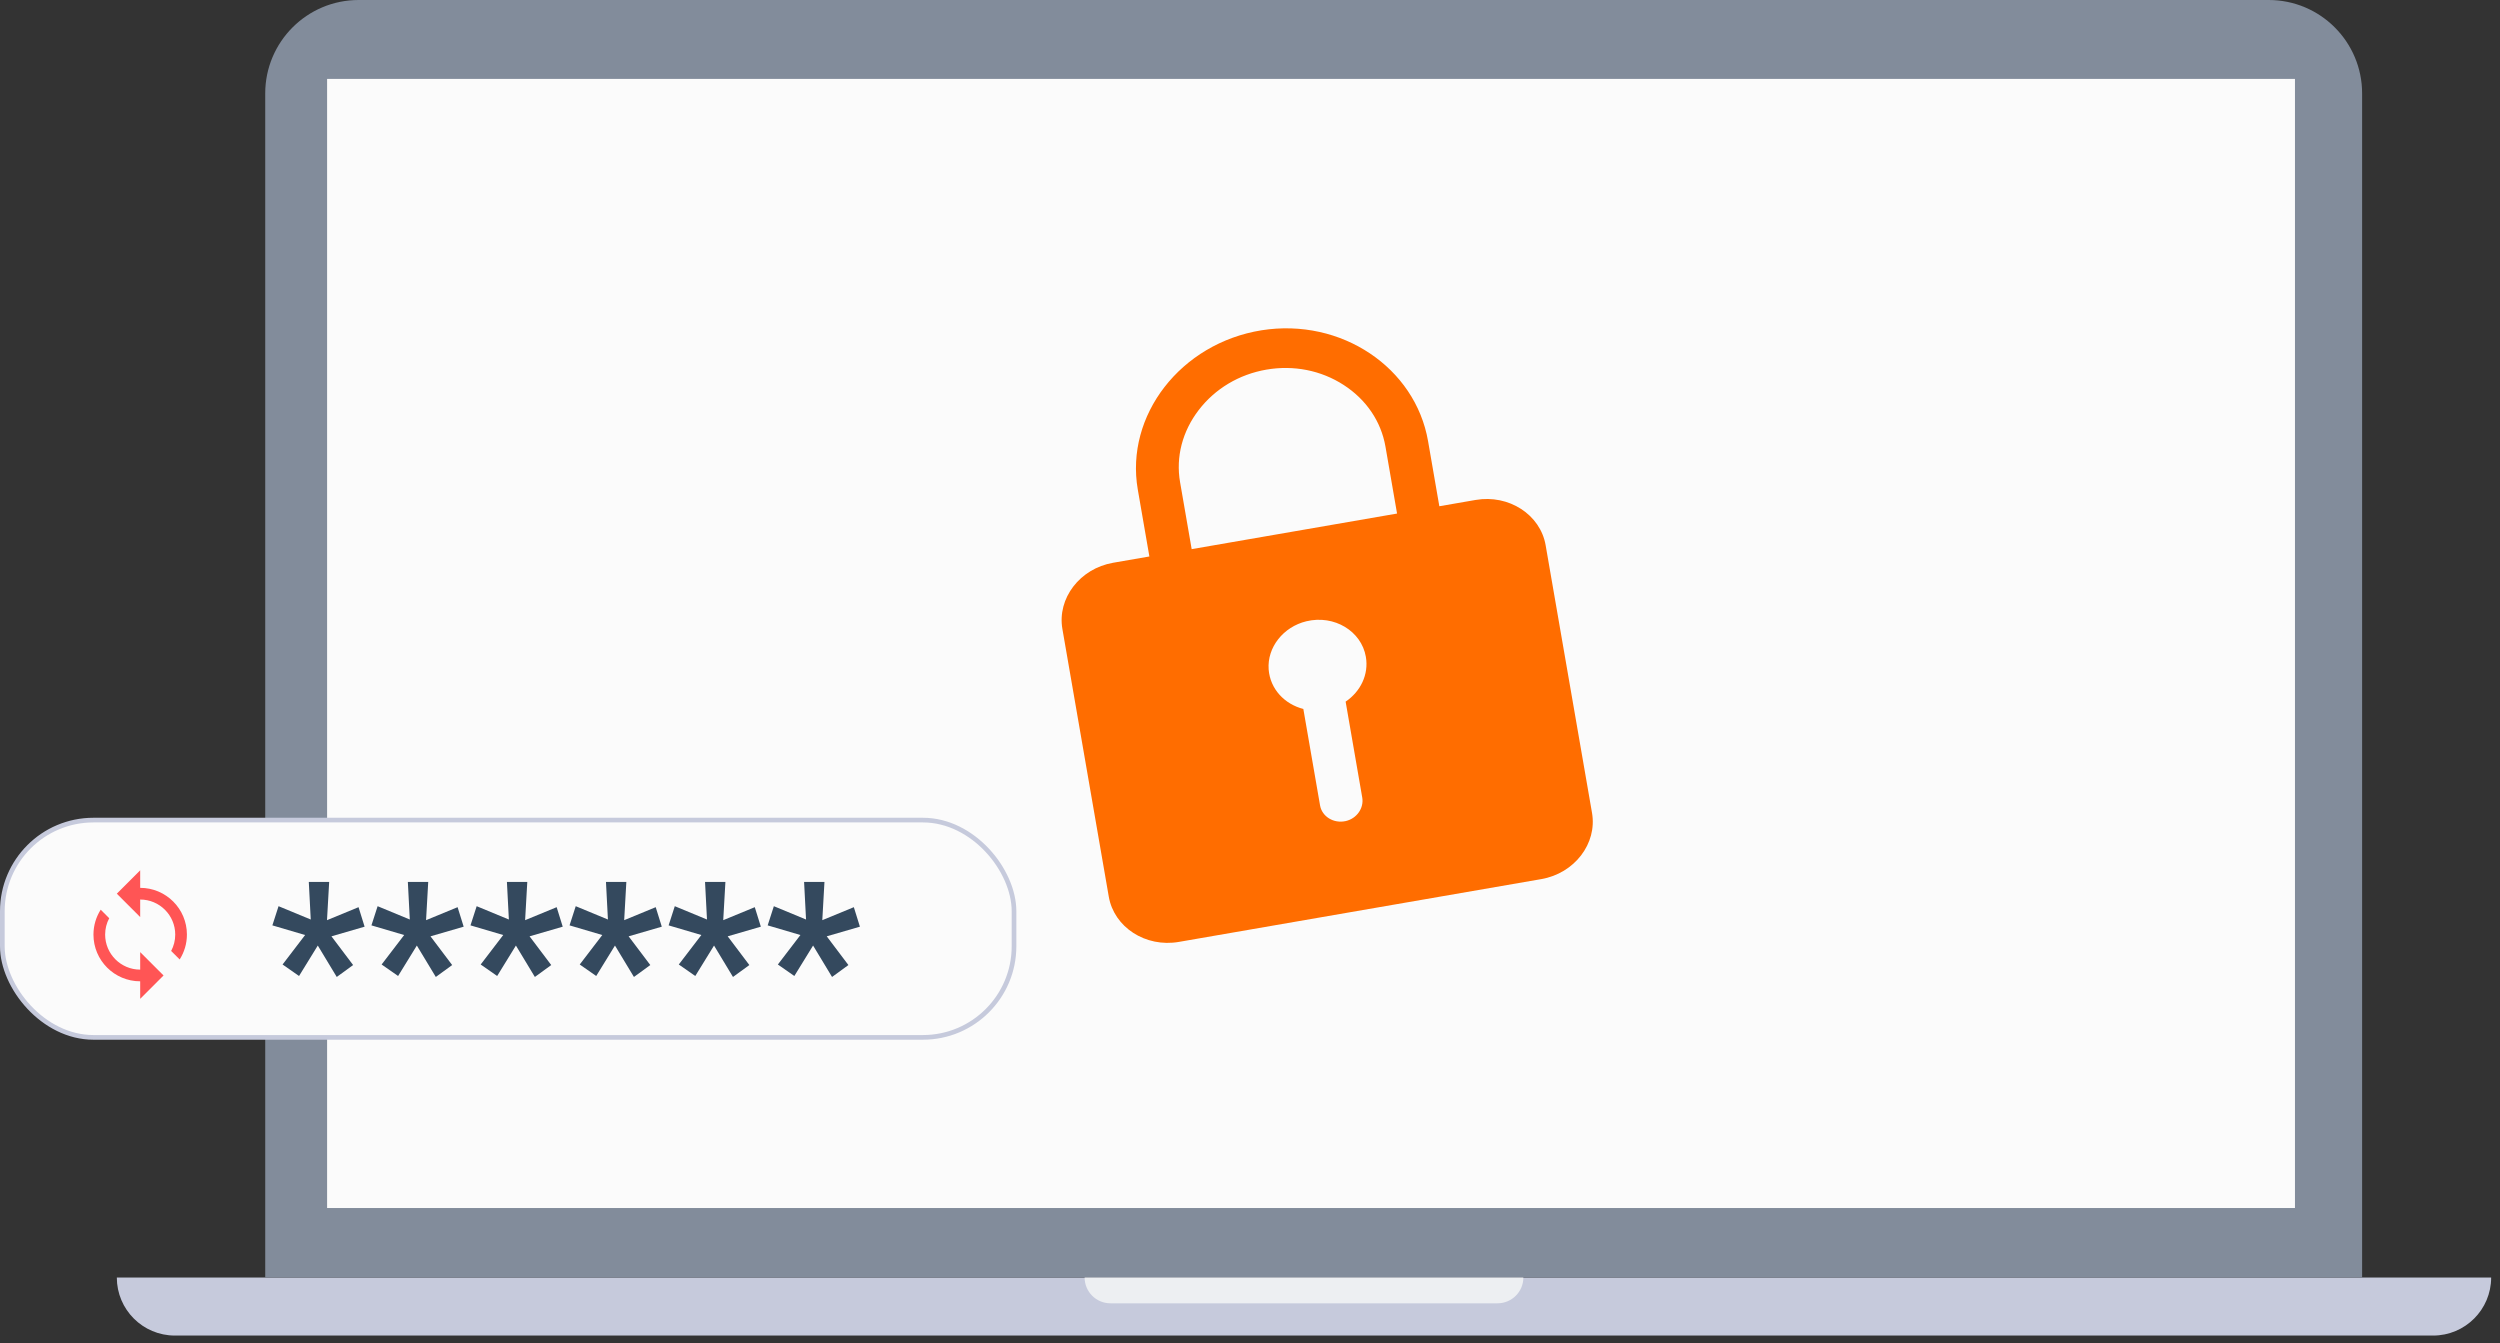 <svg width="214" height="115" viewBox="0 0 214 115" fill="none" xmlns="http://www.w3.org/2000/svg">
<rect x="0" y="0" width="214" height="115" fill="#333333" stroke="none"/>
<path d="M10 109.354H213.243V109.354C213.243 112.099 211.018 114.324 208.273 114.324H14.971C12.225 114.324 10 112.099 10 109.354V109.354Z" fill="#C6CADC"/>
<path d="M22.703 8C22.703 3.582 26.284 0 30.703 0H194.197C198.616 0 202.197 3.582 202.197 8V109.354H22.703V8Z" fill="#828C9B"/>
<rect x="28" y="6.755" width="168.449" height="96.651" fill="#FBFBFB"/>
<path d="M92.844 109.354H130.4V109.354C130.4 110.574 129.411 111.563 128.19 111.563H95.053C93.833 111.563 92.844 110.574 92.844 109.354V109.354Z" fill="#EDEFF2"/>
<g clip-path="url(#clip0_9589_379833)">
<path fill-rule="evenodd" clip-rule="evenodd" d="M126.31 42.796L123.207 43.334L122.242 37.761C121.152 31.473 114.817 27.188 107.988 28.272C101.071 29.385 96.295 35.559 97.395 41.907L98.387 47.634L95.285 48.172C92.441 48.665 90.486 51.216 90.941 53.841L94.911 76.751C95.365 79.376 98.064 81.121 100.908 80.628L131.933 75.252C134.777 74.76 136.732 72.209 136.277 69.584L132.307 46.673C131.853 44.048 129.154 42.304 126.31 42.796ZM115.186 60.059L116.608 68.269C116.763 69.164 116.148 70.069 115.187 70.285C114.161 70.512 113.162 69.898 112.997 68.944L111.566 60.687C109.964 60.276 108.729 58.99 108.597 57.305C108.457 55.424 109.843 53.66 111.824 53.181C114.214 52.608 116.537 54.024 116.917 56.22C117.18 57.735 116.462 59.199 115.186 60.059ZM119.588 43.96L102.007 47.006L101.015 41.278C100.641 39.119 101.207 36.931 102.608 35.103C104.009 33.275 106.06 32.047 108.399 31.641C110.739 31.236 113.084 31.702 115.018 32.953C116.952 34.203 118.221 36.072 118.596 38.232L119.588 43.96Z" fill="#FF6D00"/>
</g>
<rect x="0.2" y="70.2" width="86.6" height="18.6" rx="7.8" fill="#FBFBFB" stroke="#C6CADC" stroke-width="0.4"/>
<path d="M28.826 83.628L27.203 80.938L25.598 83.545L24.188 82.561L26.117 80.038L23.315 79.212L23.844 77.57L26.6 78.711L26.433 75.492H28.177L27.991 78.767L30.691 77.654L31.21 79.324L28.372 80.149L30.227 82.608L28.826 83.628ZM37.306 83.628L35.682 80.938L34.077 83.545L32.667 82.561L34.597 80.038L31.795 79.212L32.324 77.57L35.079 78.711L34.912 75.492H36.656L36.471 78.767L39.17 77.654L39.69 79.324L36.851 80.149L38.706 82.608L37.306 83.628ZM45.785 83.628L44.162 80.938L42.557 83.545L41.147 82.561L43.076 80.038L40.274 79.212L40.803 77.57L43.559 78.711L43.392 75.492H45.136L44.95 78.767L47.65 77.654L48.169 79.324L45.331 80.149L47.186 82.608L45.785 83.628ZM54.265 83.628L52.641 80.938L51.036 83.545L49.626 82.561L51.556 80.038L48.754 79.212L49.283 77.57L52.038 78.711L51.871 75.492H53.615L53.43 78.767L56.129 77.654L56.649 79.324L53.81 80.149L55.666 82.608L54.265 83.628ZM62.744 83.628L61.121 80.938L59.516 83.545L58.105 82.561L60.035 80.038L57.233 79.212L57.762 77.57L60.518 78.711L60.351 75.492H62.095L61.909 78.767L64.609 77.654L65.128 79.324L62.29 80.149L64.145 82.608L62.744 83.628ZM71.224 83.628L69.6 80.938L67.995 83.545L66.585 82.561L68.515 80.038L65.713 79.212L66.242 77.57L68.997 78.711L68.83 75.492H70.574L70.389 78.767L73.088 77.654L73.608 79.324L70.769 80.149L72.624 82.608L71.224 83.628Z" fill="#34495E"/>
<g clip-path="url(#clip1_9589_379833)">
<path d="M12 76V74.5L10 76.5L12 78.5V77C13.655 77 15 78.345 15 80C15 80.505 14.875 80.985 14.65 81.4L15.38 82.13C15.77 81.515 16 80.785 16 80C16 77.79 14.21 76 12 76ZM12 83C10.345 83 9 81.655 9 80C9 79.495 9.125 79.015 9.35 78.6L8.62 77.87C8.23 78.485 8 79.215 8 80C8 82.21 9.79 84 12 84V85.5L14 83.5L12 81.5V83Z" fill="#FF5555"/>
</g>
<defs>
<clipPath id="clip0_9589_379833">
<rect width="50.379" height="50.379" fill="white" transform="translate(83 32.601) rotate(-9.83)"/>
</clipPath>
<clipPath id="clip1_9589_379833">
<rect width="12" height="12" fill="white" transform="translate(6 74)"/>
</clipPath>
</defs>
</svg>
